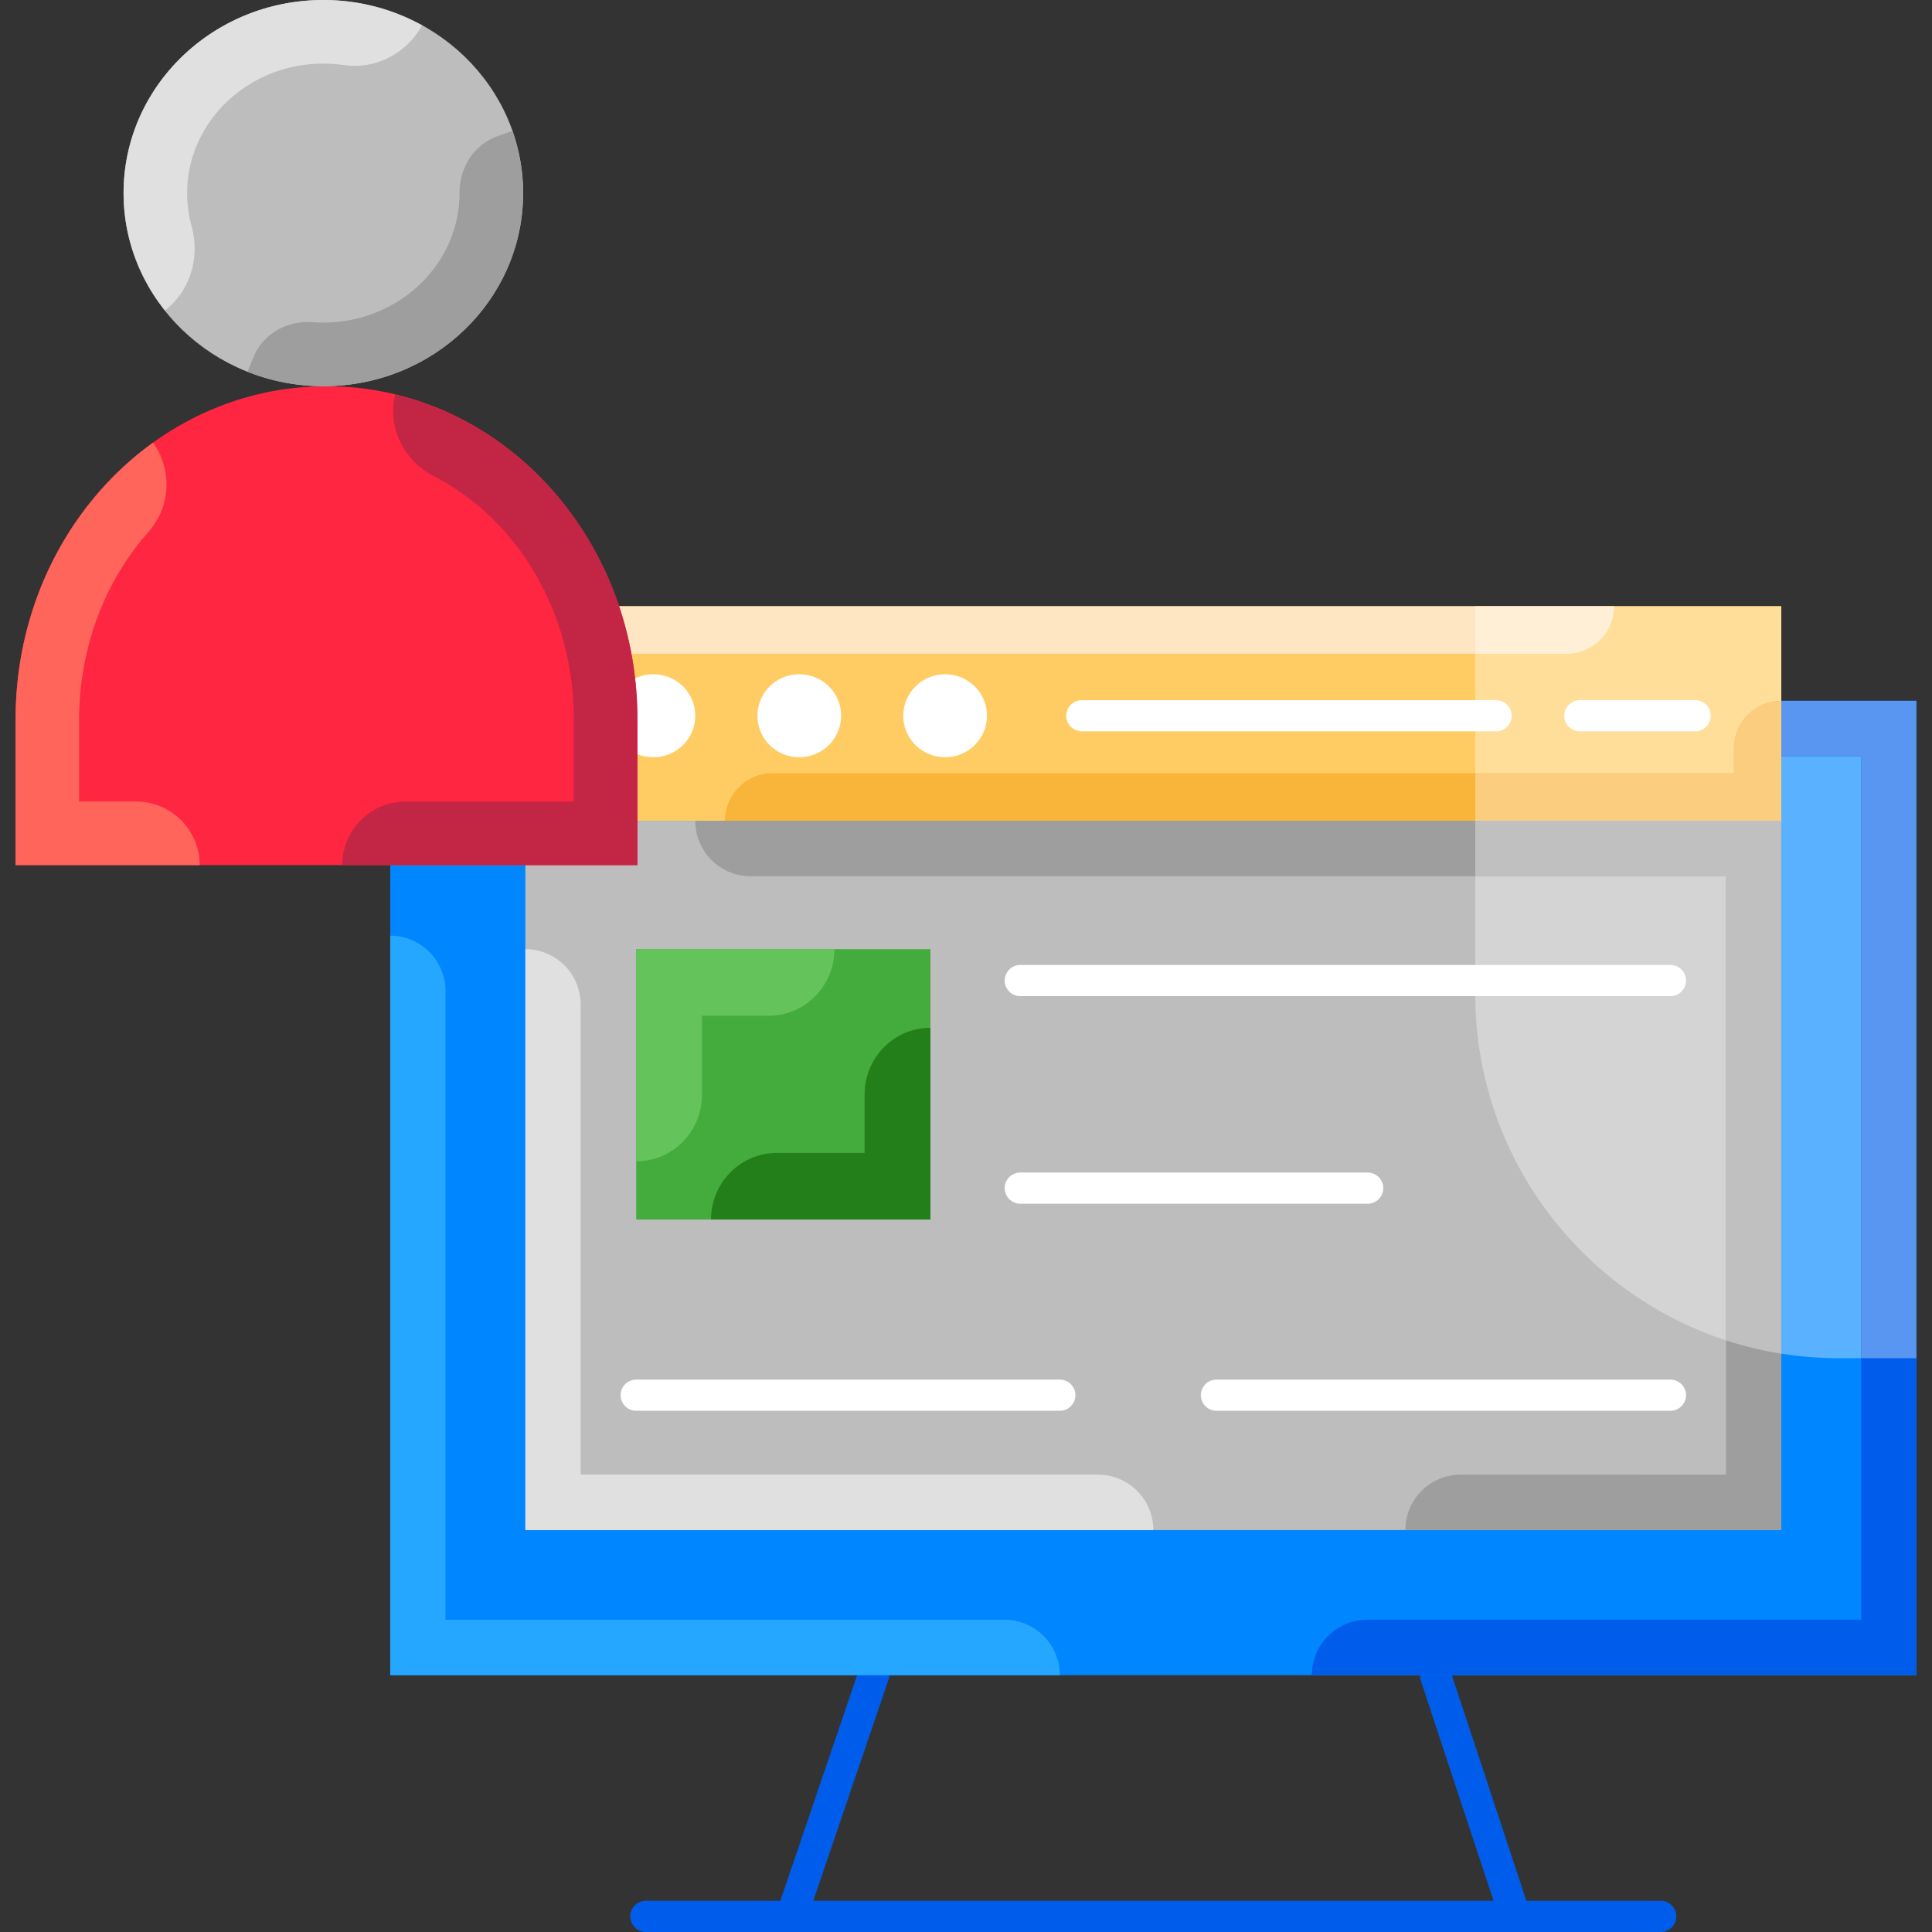 <svg xmlns="http://www.w3.org/2000/svg" viewBox="0 0 124 124"><rect x="0" y="0" width="124" height="124" fill="#333333" stroke="none"/><path fill="#005deb" d="M106.59 122h-8.622l-4.894-14.808a1.002 1.002 0 0 0-1.9.628L95.862 122H52.197l4.822-14.171a1 1 0 1 0-1.894-.644L50.084 122h-8.629a1 1 0 0 0 0 2h65.135a1 1 0 0 0 0-2z"/><path fill="#0087ff" d="M25.046 44.982H123v62.534H25.046z"/><path fill="#005deb" d="M123 44.982h-12.714v3.558h9.166v55.418H87.744a3.553 3.553 0 0 0-3.548 3.558H123V44.982z"/><path fill="#26a7ff" d="M28.593 103.958V63.611a3.553 3.553 0 0 0-3.548-3.558v47.464h42.977a3.553 3.553 0 0 0-3.548-3.558H28.593z"/><path fill="#59b1ff" d="M114.325 86.882c1.198.19 2.425.292 3.676.292h1.451V48.54h-5.127v38.342z"/><path fill="#5996f2" d="M114.325 44.982v3.558h5.128v38.634H123V44.982z"/><path fill="#ffcc64" d="M33.72 38.91h80.605v13.77H33.72z"/><path fill="#ffe6c2" d="M36.761 41.96h63.796a3.044 3.044 0 0 0 3.04-3.049H33.72v7.027h3.041V41.96z"/><path fill="#f9b43a" d="M114.325 44.982a3.045 3.045 0 0 0-3.041 3.05v1.598h-61.71a3.045 3.045 0 0 0-3.041 3.05h67.791v-7.698z"/><path fill="#ffde9a" d="M103.598 38.91a3.045 3.045 0 0 1-3.041 3.049h-5.872V49.63h16.6v-1.598a3.045 3.045 0 0 1 3.041-3.05V38.91h-10.728z"/><path fill="#ffefd7" d="M100.557 41.96a3.045 3.045 0 0 0 3.041-3.049h-8.912v3.049h5.871z"/><path fill="#fbce7f" d="M111.285 48.032v1.598h-16.6v3.05h19.64V44.982a3.045 3.045 0 0 0-3.04 3.05z"/><path fill="#bdbdbd" d="M33.72 52.68h80.605v45.522H33.72z"/><path fill="#e0e0e0" d="M37.268 94.644V64.477a3.553 3.553 0 0 0-3.548-3.558v37.284h40.302a3.553 3.553 0 0 0-3.547-3.558H37.268z"/><path fill="#9e9e9e" d="M114.325 52.68H44.624a3.553 3.553 0 0 0 3.547 3.558h62.607v38.407H93.747a3.553 3.553 0 0 0-3.547 3.558h24.126V52.68z"/><path fill="#d4d4d4" d="M110.778 86.024V56.238H94.685v7.551c0 10.385 6.753 19.184 16.093 22.235z"/><path fill="silver" d="M94.685 52.68v3.558h16.093v29.786a23.11 23.11 0 0 0 3.547.858V52.68h-19.64z"/><g fill="#fff"><path d="M96.025 46.938H69.434a1 1 0 0 1 0-2h26.591a1 1 0 0 1 0 2zm12.771 0h-7.397a1 1 0 0 1 0-2h7.397a1 1 0 0 1 0 2z"/><ellipse cx="60.66" cy="45.938" rx="2.687" ry="2.665"/><ellipse cx="51.299" cy="45.938" rx="2.687" ry="2.665"/><ellipse cx="41.937" cy="45.938" rx="2.687" ry="2.665"/></g><path fill="#44ac3d" d="M40.832 60.919h18.884v17.353H40.832z"/><path fill="#64c35b" d="M45.057 65.192h4.276c2.333 0 4.225-1.913 4.225-4.273v-.001H40.832v13.62c2.333 0 4.225-1.913 4.225-4.273v-5.073z"/><path fill="#237f19" d="M59.717 65.967c-2.334 0-4.225 1.913-4.225 4.273v3.758h-5.633c-2.333 0-4.225 1.913-4.225 4.273h14.083V65.967z"/><path fill="#fff" d="M107.214 63.934H65.485a1 1 0 0 1 0-2h41.729a1 1 0 0 1 0 2zM87.779 77.257H65.485a1 1 0 0 1 0-2h22.293a1 1 0 0 1 .001 2zM107.213 90.547H78.075a1 1 0 0 1 0-2h29.138a1 1 0 0 1 0 2zM68.023 90.547h-27.19a1 1 0 0 1 0-2h27.191a1 1 0 1 1-.001 2z"/><path fill="#ff2641" d="M20.955 24.788C9.908 24.788 1 34.334 1 46.171v9.355h39.91v-9.355c0-11.837-8.909-21.383-19.955-21.383z"/><path fill="#ff655a" d="M5.08 51.443v-5.272c0-4.547 1.616-8.829 4.439-12.018a4.604 4.604 0 0 0 .304-5.744C4.496 32.243 1 38.757 1 46.171v9.355h11.818a4.082 4.082 0 0 0-4.081-4.083H5.08z"/><path fill="#c32545" d="M40.91 46.171c0-10.212-6.637-18.703-15.55-20.846-.506 2.111.554 4.235 2.482 5.232 5.43 2.808 8.988 8.778 8.988 15.615v5.272H26.047a4.082 4.082 0 0 0-4.081 4.083H40.91v-9.356z"/><ellipse cx="20.753" cy="12.394" fill="#bdbdbd" rx="12.822" ry="12.394"/><path fill="#9e9e9e" d="M33.576 12.394c0-1.398-.25-2.737-.692-3.99l-.93.328c-1.529.539-2.464 2.013-2.459 3.635v.027c0 4.583-3.921 8.311-8.742 8.311-.233 0-.465-.009-.695-.026-1.648-.122-3.205.756-3.813 2.294l-.351.887c1.499.594 3.138.927 4.859.927 7.082.001 12.823-5.548 12.823-12.393z"/><path fill="#e0e0e0" d="M12.012 12.394c0-4.583 3.921-8.311 8.742-8.311.445 0 .887.032 1.323.095 2.031.294 4.022-.752 5.012-2.551A13.096 13.096 0 0 0 20.753 0C13.672 0 7.931 5.549 7.931 12.394c0 2.837.997 5.444 2.657 7.533l.037-.029c1.611-1.282 2.218-3.402 1.671-5.388a7.958 7.958 0 0 1-.284-2.116z"/></svg>